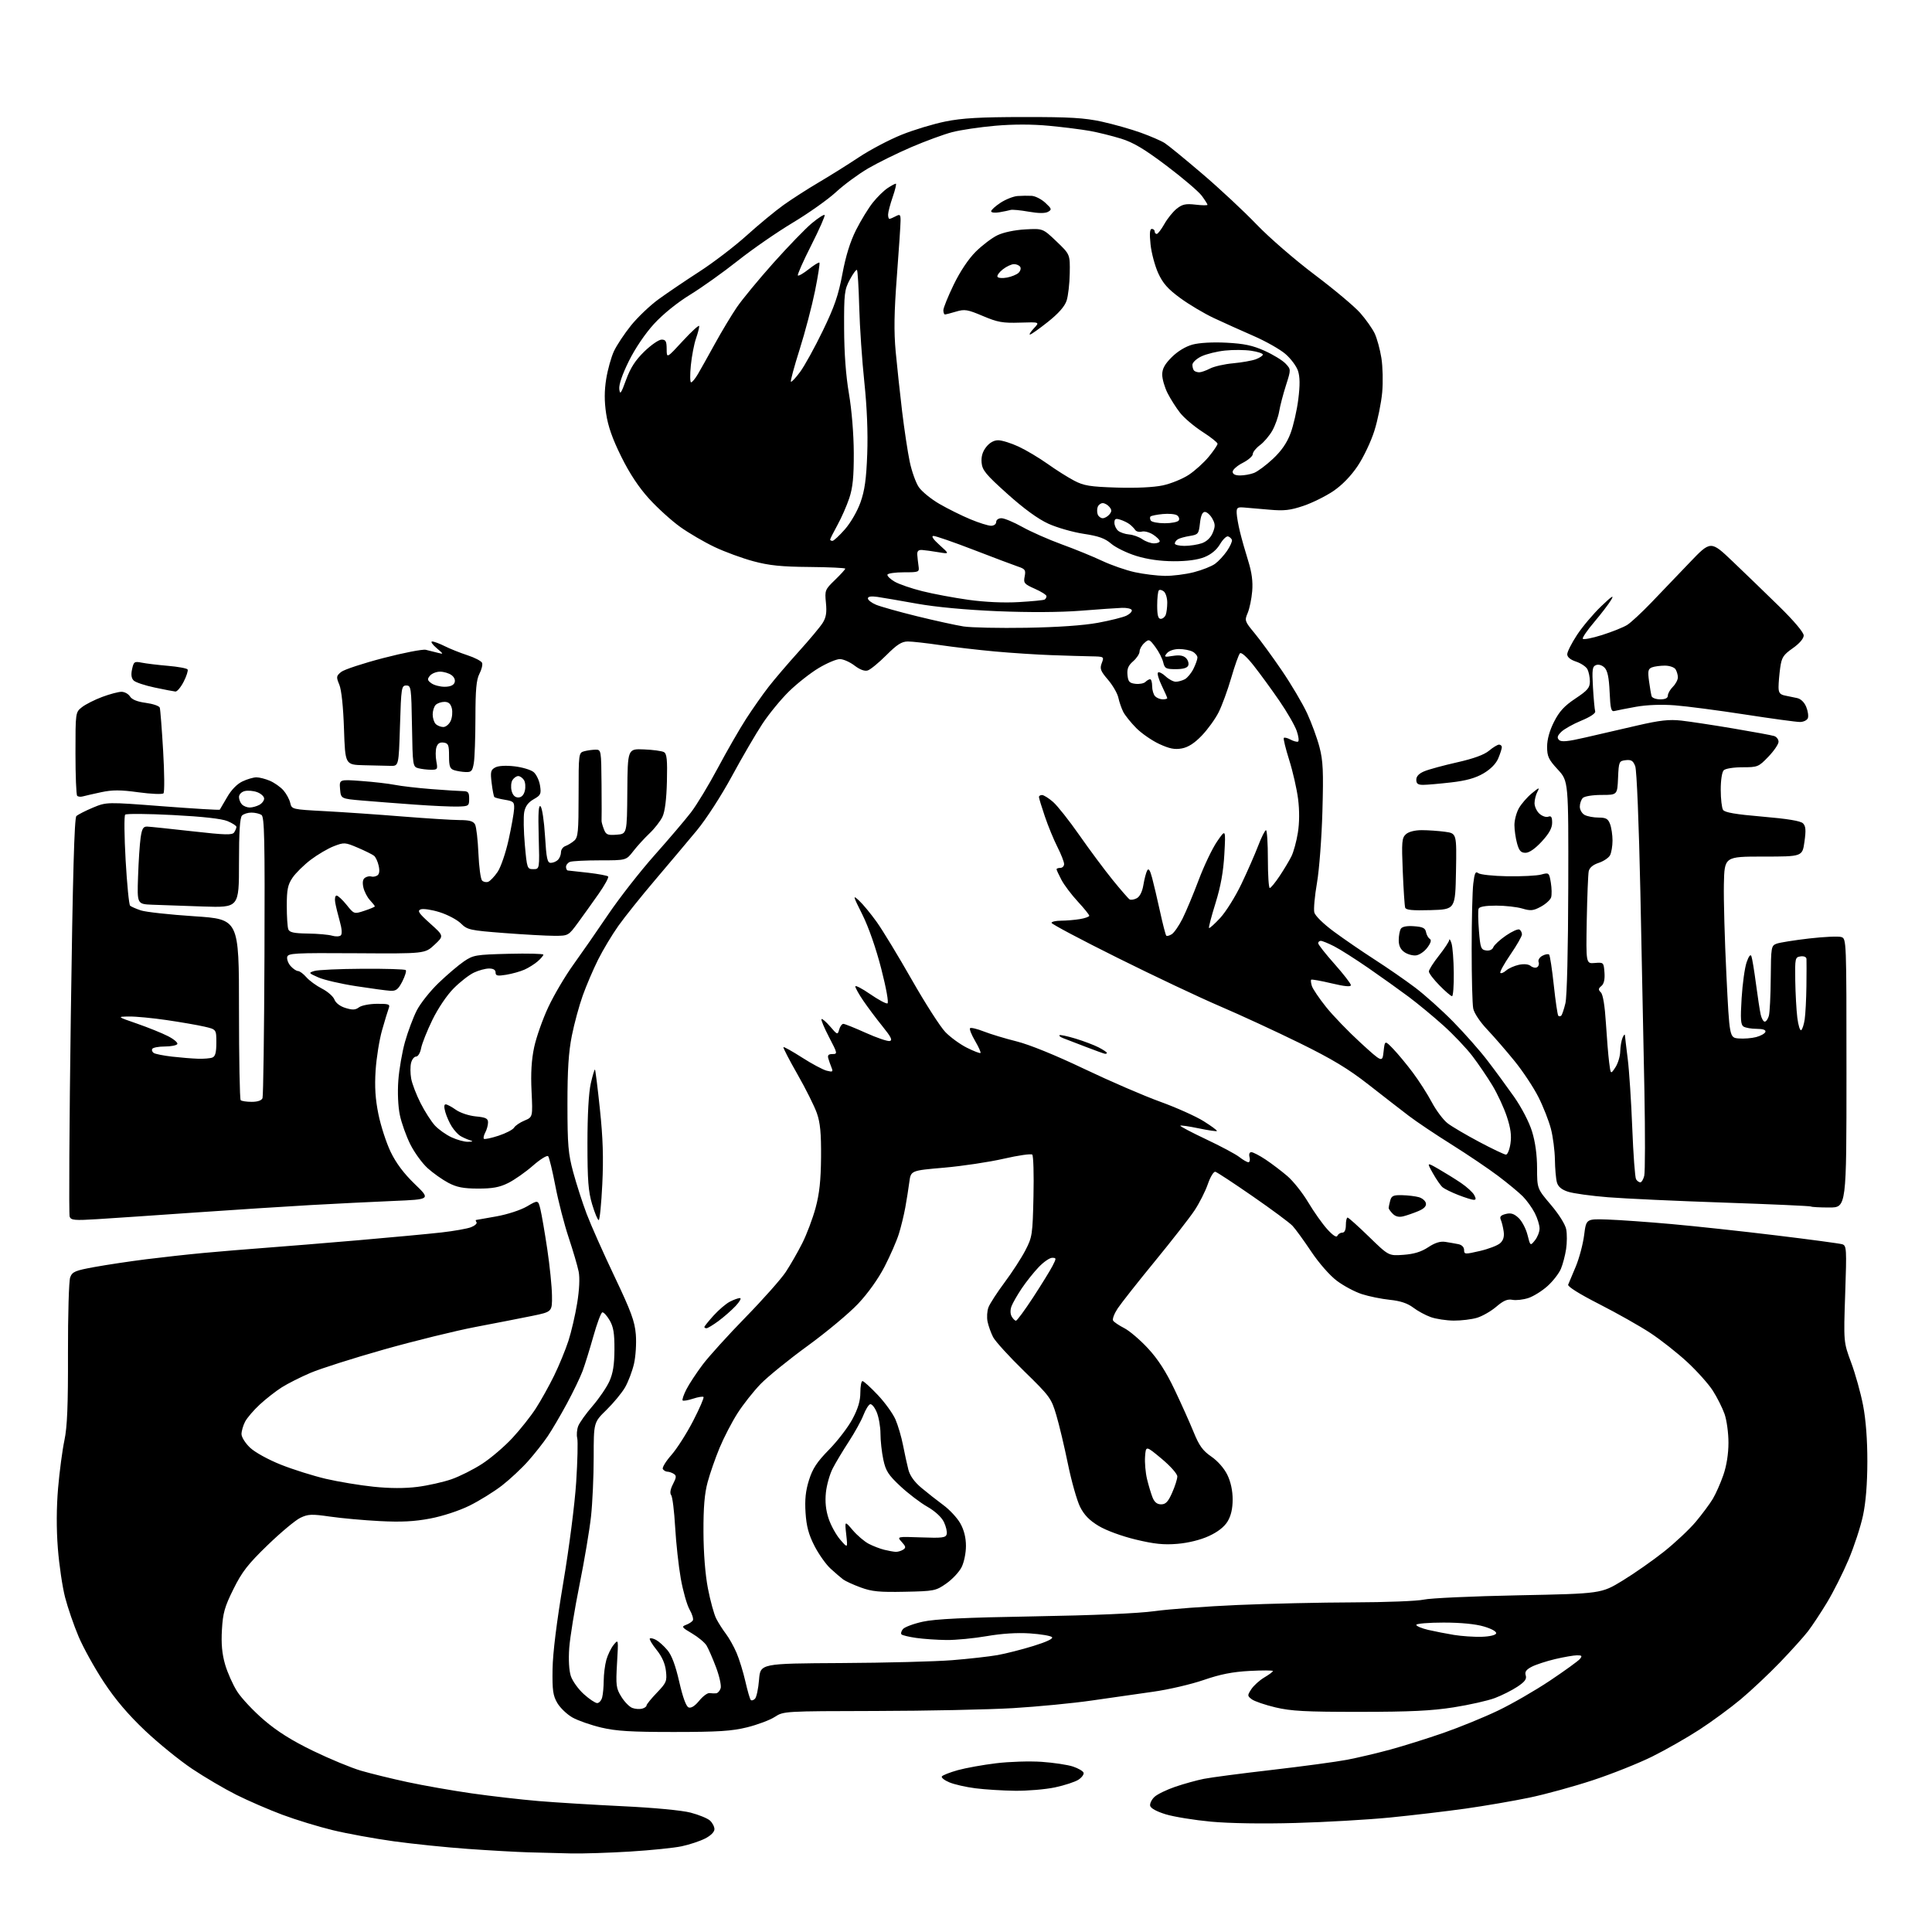 <?xml version="1.0" encoding="UTF-8" standalone="no"?>
<svg 
  version="1.1" 
  xmlns="http://www.w3.org/2000/svg" 
  xmlns:xlink="http://www.w3.org/1999/xlink" 
  xmlns:svg="http://www.w3.org/2000/svg"
  xmlns:rdf="http://www.w3.org/1999/02/22-rdf-syntax-ns#"
  xmlns:cc="http://creativecommons.org/ns#"
  xmlns:dc="http://purl.org/dc/elements/1.1/"
  viewBox="0 0 768 768"
  width="768"
  height="768"
>
<style>svg {background-color: white; }</style>"
<path stroke="none" fill="black" fill-rule="evenodd" d="M227.00,736.77C222.32,736.67 214.68,736.48 210.00,736.33C205.32,736.19 194.53,735.58 186.00,734.97C177.47,734.37 164.20,733.00 156.50,731.94C148.80,730.87 137.88,728.88 132.24,727.51C126.60,726.15 117.60,723.39 112.24,721.39C106.88,719.39 98.65,715.82 93.95,713.47C89.25,711.11 81.33,706.46 76.36,703.13C71.38,699.80 62.95,692.95 57.61,687.90C50.95,681.59 45.83,675.57 41.28,668.66C37.63,663.14 33.12,654.99 31.24,650.56C29.36,646.13 26.95,639.12 25.88,635.00C24.81,630.88 23.51,622.10 23.00,615.50C22.39,607.69 22.43,599.32 23.09,591.53C23.66,584.94 24.79,576.39 25.61,572.53C26.73,567.23 27.08,558.70 27.02,537.87C26.99,522.62 27.38,509.12 27.91,507.74C28.75,505.52 29.89,505.05 37.68,503.64C42.53,502.76 51.67,501.39 58.00,500.59C64.33,499.79 74.67,498.65 81.00,498.06C87.33,497.47 98.35,496.56 105.50,496.03C112.65,495.50 129.30,494.14 142.50,493.01C155.70,491.87 170.55,490.48 175.50,489.92C180.45,489.36 185.73,488.42 187.24,487.84C188.74,487.25 189.73,486.37 189.43,485.88C189.13,485.40 189.02,484.98 189.19,484.97C189.36,484.95 193.00,484.31 197.28,483.54C201.67,482.76 206.98,481.03 209.49,479.56C213.91,476.97 213.91,476.97 214.83,480.73C215.33,482.80 216.55,489.90 217.54,496.50C218.53,503.10 219.38,511.42 219.42,514.98C219.50,521.46 219.50,521.46 211.50,523.10C207.10,524.00 197.01,525.97 189.07,527.48C181.14,528.99 164.71,533.03 152.57,536.46C140.43,539.90 127.31,544.07 123.41,545.74C119.50,547.41 114.39,549.99 112.04,551.47C109.69,552.96 105.76,556.02 103.31,558.28C100.85,560.55 98.21,563.63 97.42,565.15C96.64,566.66 96.00,568.88 96.00,570.08C96.00,571.28 97.54,573.72 99.43,575.50C101.37,577.33 106.69,580.26 111.68,582.24C116.53,584.17 124.59,586.70 129.58,587.87C134.58,589.03 143.09,590.44 148.50,591.00C154.96,591.67 160.94,591.69 165.92,591.06C170.09,590.53 176.18,589.16 179.46,588.03C182.73,586.89 188.25,584.12 191.71,581.86C195.17,579.61 200.56,575.00 203.68,571.63C206.81,568.26 211.00,562.97 213.00,559.87C215.00,556.78 218.26,550.93 220.25,546.87C222.23,542.82 224.80,536.58 225.96,533.00C227.12,529.42 228.68,522.67 229.44,518.00C230.30,512.72 230.52,507.98 230.03,505.50C229.59,503.30 227.81,497.23 226.07,492.00C224.32,486.77 221.94,477.55 220.78,471.50C219.62,465.45 218.33,460.10 217.90,459.62C217.48,459.13 214.74,460.83 211.82,463.39C208.89,465.95 204.47,469.05 202.00,470.27C198.54,471.99 195.77,472.49 190.00,472.48C184.16,472.46 181.55,471.95 178.20,470.18C175.84,468.93 172.15,466.32 169.99,464.37C167.84,462.43 164.74,458.16 163.10,454.89C161.47,451.62 159.59,446.37 158.94,443.22C158.23,439.82 157.99,434.25 158.34,429.50C158.66,425.10 159.86,418.20 160.99,414.16C162.13,410.13 164.22,404.53 165.64,401.72C167.07,398.91 170.99,393.96 174.37,390.72C177.74,387.48 182.27,383.63 184.42,382.17C188.13,379.65 189.13,379.48 202.17,379.15C209.78,378.96 216.00,379.12 216.00,379.49C216.00,379.87 214.99,381.06 213.75,382.14C212.51,383.22 210.15,384.71 208.50,385.44C206.85,386.18 203.59,387.09 201.25,387.48C197.74,388.05 197.00,387.90 197.00,386.59C197.00,385.54 196.11,385.00 194.40,385.00C192.97,385.00 190.26,385.73 188.38,386.63C186.49,387.52 182.88,390.33 180.35,392.88C177.67,395.56 174.13,400.82 171.88,405.42C169.76,409.77 167.75,414.84 167.40,416.67C167.06,418.52 166.17,420.00 165.41,420.00C164.65,420.00 163.76,421.13 163.41,422.51C163.06,423.89 163.08,426.70 163.45,428.76C163.82,430.82 165.50,435.20 167.18,438.50C168.85,441.80 171.41,445.79 172.86,447.38C174.31,448.96 177.30,451.09 179.50,452.10C181.70,453.12 184.62,453.92 186.00,453.88C188.18,453.81 188.25,453.72 186.50,453.15C185.40,452.79 183.78,452.05 182.91,451.50C182.03,450.95 180.55,449.32 179.62,447.87C178.69,446.43 177.53,443.84 177.04,442.12C176.45,440.07 176.49,439.00 177.17,439.00C177.73,439.00 179.56,439.97 181.22,441.16C182.93,442.37 186.39,443.52 189.13,443.79C193.12,444.17 194.00,444.60 194.00,446.19C194.00,447.26 193.51,449.04 192.92,450.15C192.32,451.26 192.07,452.40 192.35,452.69C192.64,452.97 195.26,452.42 198.19,451.46C201.11,450.50 203.88,449.06 204.35,448.26C204.82,447.46 206.69,446.19 208.50,445.44C211.79,444.06 211.79,444.06 211.30,433.78C210.95,426.63 211.27,421.30 212.34,416.27C213.19,412.30 215.72,405.12 217.97,400.32C220.22,395.52 224.67,387.98 227.86,383.55C231.05,379.12 237.32,370.10 241.78,363.50C246.25,356.90 254.54,346.30 260.20,339.94C265.87,333.57 272.38,325.92 274.67,322.94C276.97,319.95 281.78,311.99 285.37,305.25C288.96,298.52 294.01,289.74 296.59,285.75C299.17,281.76 303.20,276.02 305.55,273.00C307.90,269.98 313.29,263.68 317.52,259.00C321.75,254.32 326.03,249.21 327.02,247.63C328.39,245.46 328.71,243.49 328.32,239.63C327.83,234.67 327.95,234.37 331.91,230.55C334.16,228.37 336.00,226.35 336.00,226.05C336.00,225.75 329.59,225.45 321.75,225.38C310.61,225.29 305.75,224.79 299.50,223.11C295.10,221.93 288.16,219.39 284.09,217.46C280.01,215.53 273.87,211.94 270.43,209.49C267.00,207.04 261.42,201.99 258.04,198.27C253.91,193.73 250.26,188.21 246.95,181.50C243.46,174.46 241.69,169.41 240.95,164.43C240.21,159.44 240.22,155.38 240.98,150.61C241.58,146.89 242.97,141.92 244.07,139.57C245.17,137.23 248.21,132.65 250.82,129.40C253.43,126.16 258.34,121.47 261.73,119.00C265.12,116.53 272.43,111.58 277.97,108.00C283.52,104.42 291.98,97.96 296.78,93.63C301.58,89.30 308.20,83.83 311.50,81.47C314.80,79.12 321.10,75.07 325.50,72.48C329.90,69.89 337.10,65.38 341.50,62.46C345.90,59.54 353.48,55.55 358.34,53.59C363.19,51.63 371.07,49.25 375.84,48.29C382.52,46.94 389.64,46.54 407.00,46.52C425.31,46.50 431.08,46.85 438.00,48.36C442.68,49.39 449.64,51.36 453.49,52.75C457.33,54.13 461.60,55.98 462.99,56.87C464.37,57.75 471.12,63.27 478.00,69.15C484.88,75.02 494.55,84.05 499.50,89.21C504.49,94.42 514.77,103.32 522.57,109.19C530.30,115.01 538.47,121.86 540.71,124.41C542.96,126.96 545.54,130.63 546.46,132.55C547.37,134.48 548.57,138.85 549.12,142.28C549.67,145.70 549.82,151.87 549.44,156.00C549.07,160.12 547.68,166.97 546.35,171.20C545.03,175.44 542.04,181.74 539.72,185.20C537.03,189.22 533.51,192.84 530.00,195.22C526.98,197.26 521.63,199.91 518.12,201.09C512.91,202.85 510.45,203.13 504.62,202.61C500.71,202.26 496.15,201.87 494.50,201.74C491.88,201.53 491.51,201.82 491.60,204.00C491.66,205.38 492.25,208.75 492.93,211.50C493.60,214.25 495.07,219.43 496.19,223.00C497.61,227.52 498.09,231.17 497.77,235.00C497.52,238.03 496.71,241.92 495.98,243.65C494.69,246.67 494.80,246.98 498.67,251.65C500.89,254.32 505.77,261.00 509.52,266.50C513.27,272.00 517.79,279.65 519.58,283.50C521.36,287.35 523.59,293.43 524.52,297.00C525.94,302.43 526.13,306.63 525.68,322.50C525.39,332.95 524.42,345.75 523.52,350.95C522.62,356.14 522.14,361.43 522.46,362.71C522.80,364.04 526.10,367.28 530.27,370.35C534.25,373.29 541.55,378.29 546.50,381.48C551.45,384.66 558.65,389.65 562.50,392.55C566.35,395.45 573.18,401.58 577.68,406.16C582.18,410.75 588.30,417.67 591.26,421.55C594.23,425.42 598.99,431.91 601.85,435.97C604.87,440.29 607.86,446.03 609.01,449.78C610.30,453.94 611.00,459.09 611.01,464.36C611.03,472.50 611.03,472.50 616.50,478.94C619.71,482.72 622.24,486.76 622.60,488.70C622.95,490.52 622.92,494.05 622.55,496.54C622.17,499.04 621.25,502.56 620.49,504.37C619.73,506.18 617.35,509.26 615.19,511.21C613.03,513.16 609.59,515.31 607.56,515.98C605.52,516.65 602.67,516.98 601.22,516.70C599.25,516.32 597.63,517.01 594.80,519.44C592.72,521.22 589.27,523.20 587.14,523.84C585.01,524.48 580.85,524.98 577.88,524.96C574.92,524.93 570.81,524.31 568.75,523.57C566.68,522.84 563.53,521.13 561.75,519.77C559.51,518.08 556.64,517.12 552.49,516.70C549.18,516.36 544.17,515.34 541.36,514.43C538.54,513.52 534.05,511.12 531.38,509.10C528.59,507.00 524.25,502.04 521.20,497.47C518.27,493.08 514.94,488.50 513.79,487.28C512.64,486.05 505.54,480.79 498.01,475.58C490.49,470.37 483.79,465.97 483.13,465.80C482.46,465.63 481.13,467.80 480.13,470.71C479.14,473.58 476.75,478.30 474.81,481.21C472.87,484.12 465.77,493.22 459.03,501.44C452.29,509.66 445.66,518.07 444.29,520.13C442.93,522.20 442.11,524.37 442.47,524.96C442.84,525.55 444.83,526.89 446.90,527.95C448.97,529.00 453.22,532.63 456.35,536.01C460.32,540.30 463.51,545.25 466.88,552.33C469.55,557.92 472.97,565.56 474.49,569.29C476.70,574.71 478.12,576.68 481.53,579.02C484.08,580.78 486.65,583.71 487.90,586.30C489.25,589.07 490.00,592.58 490.00,596.07C489.99,599.75 489.34,602.57 487.97,604.82C486.65,606.98 484.06,609.00 480.51,610.62C477.21,612.14 472.33,613.34 468.04,613.70C462.59,614.16 458.85,613.77 451.44,611.99C445.92,610.66 439.71,608.38 436.74,606.59C433.06,604.38 430.96,602.22 429.35,599.00C428.11,596.52 425.94,588.88 424.53,582.00C423.12,575.12 421.04,566.35 419.89,562.50C417.91,555.81 417.34,555.03 407.05,545.00C401.12,539.23 395.60,533.15 394.76,531.50C393.92,529.85 392.94,527.12 392.58,525.42C392.22,523.73 392.37,521.15 392.93,519.68C393.49,518.21 396.39,513.74 399.36,509.75C402.34,505.76 406.06,500.02 407.62,497.00C410.34,491.75 410.48,490.77 410.82,475.64C411.02,466.92 410.80,459.42 410.34,458.98C409.88,458.55 404.77,459.28 399.00,460.61C393.23,461.93 382.55,463.54 375.29,464.17C362.08,465.31 362.08,465.31 361.47,469.90C361.14,472.43 360.42,476.98 359.87,480.00C359.32,483.02 358.17,487.75 357.31,490.50C356.45,493.25 353.91,499.09 351.65,503.47C349.15,508.33 345.03,514.11 341.11,518.26C337.58,522.01 328.56,529.53 321.09,534.97C313.62,540.40 305.18,547.25 302.34,550.17C299.51,553.10 295.38,558.33 293.18,561.78C290.97,565.23 287.77,571.40 286.07,575.48C284.37,579.56 282.22,585.73 281.29,589.20C280.06,593.73 279.60,599.29 279.64,609.00C279.67,617.41 280.34,625.86 281.41,631.43C282.36,636.33 283.84,641.73 284.71,643.43C285.58,645.12 287.32,647.85 288.58,649.50C289.83,651.15 291.73,654.54 292.79,657.02C293.86,659.51 295.43,664.61 296.29,668.36C297.14,672.11 298.11,675.44 298.44,675.77C298.77,676.10 299.52,675.88 300.12,675.28C300.72,674.68 301.45,671.28 301.73,667.73C302.25,661.27 302.25,661.27 334.38,661.09C352.04,661.00 371.90,660.48 378.50,659.95C385.10,659.42 393.20,658.51 396.50,657.93C399.80,657.34 406.24,655.71 410.81,654.29C416.06,652.67 418.78,651.38 418.18,650.78C417.65,650.25 413.69,649.59 409.36,649.30C404.32,648.97 398.18,649.36 392.25,650.39C387.16,651.27 379.96,651.97 376.25,651.93C372.54,651.89 367.14,651.52 364.26,651.11C361.38,650.70 358.73,650.07 358.37,649.71C358.01,649.34 358.26,648.39 358.93,647.59C359.59,646.79 363.14,645.46 366.82,644.65C371.70,643.57 383.61,643.00 411.00,642.53C434.74,642.13 452.35,641.36 459.00,640.45C464.77,639.65 479.62,638.55 492.00,638.01C504.38,637.47 525.08,637.00 538.00,636.97C550.92,636.94 563.52,636.44 566.00,635.87C568.48,635.29 585.35,634.52 603.50,634.16C636.50,633.50 636.50,633.50 645.00,628.32C649.67,625.47 657.11,620.26 661.52,616.75C665.93,613.24 671.59,607.92 674.10,604.93C676.60,601.94 679.64,597.86 680.85,595.85C682.05,593.84 683.95,589.57 685.06,586.35C686.34,582.65 687.09,577.92 687.09,573.50C687.10,569.65 686.39,564.49 685.52,562.04C684.65,559.59 682.56,555.43 680.86,552.79C679.17,550.15 674.59,545.03 670.69,541.42C666.78,537.80 660.19,532.61 656.04,529.88C651.90,527.15 642.73,521.98 635.67,518.38C627.84,514.39 623.05,511.39 623.37,510.67C623.65,510.03 625.02,506.78 626.40,503.46C627.78,500.14 629.27,494.52 629.72,490.96C630.54,484.50 630.54,484.50 639.02,484.78C643.68,484.94 655.15,485.75 664.50,486.59C673.85,487.42 692.52,489.44 706.00,491.08C719.48,492.71 731.32,494.30 732.32,494.61C734.04,495.15 734.11,496.35 733.49,514.34C732.84,533.50 732.84,533.50 735.86,541.63C737.53,546.10 739.66,553.75 740.60,558.63C741.71,564.36 742.31,572.28 742.30,581.00C742.28,589.87 741.69,597.24 740.56,602.50C739.62,606.90 737.04,614.77 734.83,620.00C732.62,625.23 728.77,632.88 726.28,637.00C723.79,641.12 720.36,646.30 718.67,648.50C716.97,650.70 711.96,656.26 707.54,660.85C703.12,665.44 696.12,672.02 692.00,675.47C687.88,678.92 680.48,684.35 675.56,687.55C670.64,690.75 662.20,695.57 656.79,698.25C651.38,700.93 640.78,705.16 633.23,707.65C625.68,710.14 614.33,713.26 608.00,714.58C601.67,715.90 590.20,717.87 582.50,718.96C574.80,720.04 561.30,721.63 552.50,722.50C543.70,723.36 526.83,724.34 515.00,724.66C501.94,725.03 488.75,724.82 481.41,724.14C474.76,723.52 466.66,722.21 463.41,721.22C459.75,720.10 457.39,718.81 457.20,717.80C457.03,716.91 457.81,715.33 458.93,714.28C460.05,713.24 463.79,711.42 467.23,710.25C470.68,709.08 475.77,707.67 478.54,707.12C481.31,706.56 493.53,704.96 505.69,703.56C517.85,702.15 531.27,700.34 535.51,699.53C539.74,698.72 547.49,696.89 552.71,695.47C557.94,694.04 567.45,691.06 573.86,688.83C580.26,686.60 590.00,682.62 595.50,679.98C601.00,677.35 610.29,671.99 616.15,668.07C622.00,664.16 627.34,660.29 628.02,659.48C629.04,658.24 628.85,658.00 626.87,658.01C625.57,658.02 621.67,658.70 618.20,659.51C614.74,660.33 610.55,661.70 608.90,662.55C606.66,663.71 606.05,664.59 606.50,666.00C606.96,667.44 606.14,668.54 603.18,670.50C601.03,671.93 597.01,673.95 594.26,674.99C591.51,676.04 584.14,677.70 577.88,678.69C569.09,680.07 560.58,680.48 540.50,680.49C518.95,680.50 513.22,680.19 507.00,678.71C502.88,677.73 498.65,676.28 497.61,675.50C495.81,674.14 495.80,673.95 497.43,671.46C498.38,670.02 500.69,667.94 502.57,666.82C504.46,665.71 506.00,664.56 506.00,664.26C506.00,663.97 501.84,663.95 496.75,664.22C489.96,664.58 485.09,665.54 478.46,667.83C473.49,669.54 464.49,671.64 458.46,672.48C452.43,673.32 441.43,674.90 434.00,675.98C426.57,677.06 412.49,678.42 402.70,679.01C392.91,679.59 368.39,680.10 348.20,680.14C311.74,680.21 311.48,680.23 308.00,682.49C306.07,683.75 301.12,685.61 297.00,686.63C290.88,688.14 285.56,688.48 268.00,688.49C250.88,688.50 244.97,688.14 239.00,686.73C234.88,685.75 229.73,683.95 227.56,682.73C225.39,681.50 222.69,678.92 221.56,677.00C219.82,674.04 219.52,671.96 219.65,663.50C219.75,657.05 221.27,644.81 223.93,629.00C226.27,615.13 228.48,597.87 229.04,589.22C229.58,580.81 229.77,572.92 229.46,571.68C229.14,570.44 229.32,568.29 229.84,566.91C230.37,565.53 232.92,561.95 235.52,558.95C238.11,555.95 241.13,551.53 242.23,549.12C243.68,545.91 244.22,542.51 244.25,536.46C244.28,530.01 243.86,527.44 242.34,524.84C241.27,523.00 239.96,521.58 239.44,521.68C238.92,521.77 237.32,526.05 235.88,531.18C234.44,536.30 232.51,542.52 231.59,545.00C230.67,547.47 227.85,553.32 225.32,558.00C222.80,562.67 219.36,568.52 217.68,571.00C216.00,573.48 212.55,577.86 210.00,580.74C207.45,583.63 202.75,588.02 199.55,590.51C196.35,592.99 190.52,596.60 186.61,598.53C182.49,600.56 175.93,602.71 171.00,603.64C164.73,604.83 159.48,605.10 151.00,604.66C144.68,604.34 135.77,603.53 131.20,602.87C123.89,601.82 122.49,601.87 119.40,603.35C117.47,604.27 111.62,609.15 106.40,614.20C98.53,621.81 96.20,624.81 92.79,631.70C89.29,638.75 88.60,641.19 88.22,647.84C87.89,653.39 88.26,657.39 89.46,661.58C90.40,664.84 92.56,669.70 94.27,672.38C95.98,675.07 100.78,680.18 104.94,683.74C110.26,688.30 116.05,691.93 124.50,696.02C131.10,699.22 139.65,702.76 143.50,703.88C147.35,705.01 155.68,707.05 162.00,708.41C168.32,709.77 179.80,711.79 187.50,712.89C195.20,713.99 207.12,715.36 214.00,715.94C220.88,716.52 235.97,717.44 247.55,718.00C259.97,718.59 271.04,719.64 274.53,720.55C277.78,721.40 281.24,722.81 282.22,723.70C283.20,724.59 284.00,726.13 284.00,727.13C284.00,728.24 282.52,729.71 280.25,730.86C278.19,731.90 274.02,733.28 271.00,733.92C267.98,734.57 258.75,735.51 250.50,736.02C242.25,736.53 231.68,736.87 227.00,736.77zM403.50,711.86C398.55,711.80 391.45,711.35 387.72,710.87C383.99,710.40 379.35,709.34 377.40,708.52C375.45,707.71 374.10,706.65 374.40,706.16C374.70,705.68 377.55,704.56 380.72,703.67C383.90,702.79 390.77,701.55 396.00,700.92C401.23,700.28 409.37,700.03 414.11,700.36C418.84,700.69 424.43,701.53 426.53,702.23C428.63,702.93 430.52,704.03 430.74,704.69C430.95,705.34 430.03,706.59 428.70,707.46C427.37,708.33 423.18,709.70 419.39,710.51C415.60,711.31 408.45,711.92 403.50,711.86zM255.21,679.23C256.20,678.98 257.00,678.41 257.00,677.96C257.00,677.52 258.85,675.24 261.11,672.89C264.91,668.93 265.18,668.29 264.72,664.24C264.40,661.33 263.16,658.54 261.02,655.87C259.25,653.67 258.03,651.64 258.31,651.35C258.60,651.07 259.72,651.31 260.81,651.90C261.89,652.48 263.92,654.30 265.30,655.95C267.02,657.98 268.52,662.02 270.01,668.54C271.43,674.76 272.74,678.35 273.74,678.73C274.73,679.11 276.24,678.16 277.94,676.07C279.40,674.28 281.25,672.91 282.05,673.03C282.85,673.14 284.03,673.18 284.68,673.12C285.33,673.05 286.14,672.15 286.47,671.11C286.80,670.07 285.97,666.31 284.63,662.76C283.29,659.20 281.59,655.31 280.85,654.10C280.11,652.90 277.50,650.74 275.06,649.30C271.04,646.94 270.81,646.61 272.70,645.91C273.85,645.49 275.07,644.69 275.41,644.15C275.75,643.60 275.17,641.66 274.12,639.83C273.07,638.00 271.50,632.45 270.62,627.50C269.75,622.55 268.74,613.33 268.38,607.00C268.02,600.67 267.31,594.97 266.80,594.32C266.21,593.57 266.47,591.99 267.53,589.94C268.90,587.30 268.95,586.58 267.84,585.88C267.10,585.41 265.96,585.02 265.31,585.02C264.65,585.01 263.84,584.54 263.49,583.98C263.14,583.42 264.66,580.92 266.86,578.42C269.06,575.92 272.96,569.82 275.52,564.86C278.08,559.90 279.94,555.61 279.65,555.32C279.37,555.04 277.50,555.34 275.50,556.00C273.50,556.66 271.64,556.97 271.36,556.70C271.09,556.42 271.75,554.45 272.84,552.32C273.92,550.19 276.84,545.76 279.31,542.47C281.78,539.19 289.47,530.70 296.39,523.62C303.32,516.53 310.50,508.43 312.36,505.62C314.22,502.80 317.18,497.64 318.94,494.14C320.70,490.65 323.07,484.35 324.21,480.14C325.74,474.47 326.30,469.27 326.38,460.00C326.45,450.46 326.06,446.32 324.72,442.50C323.76,439.75 320.29,432.80 317.01,427.06C313.73,421.32 311.22,416.45 311.42,416.25C311.62,416.04 314.97,417.92 318.86,420.41C322.75,422.91 327.15,425.25 328.63,425.62C331.00,426.22 331.23,426.07 330.55,424.40C330.12,423.35 329.55,421.71 329.27,420.75C328.90,419.47 329.34,419.00 330.92,419.00C332.99,419.00 332.94,418.74 329.57,412.30C327.65,408.61 326.29,405.37 326.56,405.11C326.82,404.84 328.37,406.17 330.00,408.06C332.87,411.41 332.97,411.44 333.59,409.25C333.94,408.01 334.69,407.00 335.24,407.00C335.79,407.00 339.80,408.61 344.15,410.57C348.50,412.53 352.78,413.99 353.66,413.82C354.89,413.57 354.24,412.23 350.82,408.00C348.37,404.98 344.94,400.39 343.19,397.82C341.43,395.25 340.00,392.68 340.00,392.12C340.00,391.56 342.65,392.93 345.89,395.17C349.14,397.41 352.23,399.07 352.77,398.87C353.35,398.65 352.32,392.93 350.32,385.12C348.25,377.04 345.28,368.52 342.83,363.62C338.99,355.94 338.92,355.64 341.49,358.00C342.99,359.38 346.15,363.20 348.51,366.50C350.87,369.80 357.15,380.15 362.47,389.50C367.80,398.85 373.79,408.20 375.80,410.27C377.81,412.35 381.68,415.16 384.40,416.51C387.12,417.87 389.54,418.80 389.76,418.57C389.99,418.34 389.01,416.17 387.59,413.74C386.17,411.32 385.28,409.06 385.61,408.72C385.94,408.39 388.39,408.97 391.04,410.01C393.69,411.06 399.58,412.84 404.12,413.97C409.21,415.24 419.54,419.44 430.95,424.88C441.15,429.75 454.74,435.62 461.14,437.93C467.55,440.25 475.33,443.73 478.45,445.68C481.56,447.63 483.94,449.39 483.74,449.60C483.53,449.80 480.26,449.32 476.47,448.53C472.68,447.74 469.40,447.26 469.19,447.48C468.98,447.69 473.58,450.11 479.41,452.87C485.25,455.62 491.20,458.80 492.64,459.93C494.09,461.07 495.71,462.00 496.25,462.00C496.79,462.00 497.00,461.10 496.71,460.00C496.40,458.80 496.68,458.00 497.42,458.00C498.10,458.00 500.65,459.32 503.08,460.93C505.51,462.55 509.41,465.51 511.75,467.51C514.09,469.52 517.83,474.23 520.05,477.97C522.28,481.71 525.68,486.52 527.61,488.64C529.86,491.12 531.30,492.05 531.64,491.25C531.93,490.56 532.80,490.00 533.58,490.00C534.49,490.00 535.00,488.92 535.00,487.00C535.00,485.35 535.31,484.00 535.68,484.00C536.05,484.00 539.88,487.43 544.19,491.62C552.02,499.24 552.02,499.24 557.92,498.81C562.08,498.51 564.97,497.62 567.73,495.80C570.45,494.00 572.54,493.35 574.57,493.67C576.18,493.92 578.51,494.33 579.75,494.58C581.11,494.86 582.00,495.77 582.00,496.89C582.00,498.64 582.32,498.66 588.25,497.29C591.69,496.50 595.32,495.10 596.33,494.19C597.59,493.06 598.03,491.59 597.73,489.52C597.50,487.86 596.98,485.77 596.59,484.87C596.06,483.66 596.56,483.08 598.57,482.57C600.60,482.06 601.85,482.45 603.67,484.16C604.99,485.40 606.58,488.42 607.20,490.87C608.32,495.32 608.32,495.32 610.16,493.05C611.17,491.80 612.00,489.69 612.00,488.35C612.00,487.01 611.15,484.24 610.10,482.20C609.06,480.15 606.92,477.18 605.35,475.59C603.78,474.01 599.35,470.34 595.50,467.44C591.65,464.54 583.33,458.92 577.00,454.95C570.67,450.99 563.02,445.86 560.00,443.55C556.98,441.25 549.77,435.66 544.00,431.14C535.93,424.83 529.56,420.99 516.50,414.57C507.15,409.98 492.98,403.43 485.00,400.02C477.02,396.61 458.69,387.95 444.25,380.76C429.81,373.58 418.00,367.32 418.00,366.85C418.00,366.38 419.69,366.00 421.75,365.99C423.81,365.98 427.19,365.70 429.25,365.36C431.31,365.02 433.00,364.42 433.00,364.02C433.00,363.63 430.96,361.10 428.46,358.40C425.97,355.71 423.04,351.83 421.96,349.79C420.88,347.75 420.00,345.84 420.00,345.54C420.00,345.24 420.68,345.00 421.50,345.00C422.32,345.00 423.00,344.31 423.00,343.47C423.00,342.62 421.81,339.59 420.36,336.72C418.90,333.85 416.65,328.38 415.36,324.57C414.06,320.77 413.00,317.28 413.00,316.82C413.00,316.37 413.56,316.02 414.25,316.04C414.94,316.06 416.91,317.30 418.62,318.79C420.34,320.28 425.04,326.23 429.07,332.00C433.10,337.77 439.03,345.75 442.25,349.72C445.47,353.69 448.52,357.20 449.03,357.52C449.54,357.83 450.83,357.63 451.89,357.06C453.10,356.41 454.08,354.44 454.52,351.76C454.91,349.42 455.58,346.84 456.02,346.04C456.58,345.01 457.15,345.86 457.97,348.91C458.61,351.28 460.03,357.33 461.13,362.34C462.22,367.35 463.34,371.67 463.61,371.94C463.88,372.21 464.86,371.95 465.80,371.36C466.73,370.78 468.65,368.00 470.06,365.20C471.47,362.39 474.37,355.46 476.50,349.80C478.63,344.13 481.92,337.25 483.81,334.50C487.25,329.50 487.25,329.50 486.70,339.50C486.31,346.53 485.26,352.33 483.19,359.00C481.56,364.23 480.39,368.68 480.60,368.90C480.80,369.12 482.80,367.32 485.05,364.90C487.29,362.48 491.06,356.45 493.43,351.50C495.80,346.55 498.81,339.69 500.12,336.26C501.43,332.84 502.84,330.02 503.25,330.01C503.66,330.01 504.00,335.18 504.00,341.50C504.00,347.82 504.34,353.00 504.75,353.00C505.16,353.00 506.92,350.86 508.66,348.25C510.40,345.64 512.52,342.10 513.37,340.38C514.22,338.67 515.37,334.46 515.92,331.03C516.56,327.07 516.59,322.16 516.01,317.61C515.51,313.66 513.92,306.69 512.48,302.12C511.04,297.55 510.07,293.59 510.34,293.33C510.61,293.06 511.79,293.35 512.97,293.98C514.15,294.61 515.50,294.99 515.97,294.81C516.45,294.64 516.22,292.73 515.47,290.57C514.72,288.40 511.61,283.00 508.56,278.57C505.51,274.13 500.95,267.87 498.41,264.65C495.66,261.15 493.44,259.16 492.90,259.70C492.40,260.20 490.84,264.60 489.42,269.49C488.00,274.38 485.74,280.54 484.40,283.19C483.06,285.84 480.06,289.99 477.73,292.41C474.84,295.43 472.33,297.04 469.81,297.51C466.97,298.04 464.90,297.63 460.81,295.74C457.89,294.38 453.77,291.53 451.65,289.39C449.54,287.25 447.23,284.38 446.52,283.00C445.82,281.62 444.94,279.09 444.57,277.37C444.20,275.64 442.34,272.42 440.44,270.20C437.46,266.72 437.12,265.81 437.97,263.58C438.94,261.02 438.92,261.00 433.73,260.90C430.85,260.85 423.77,260.64 418.00,260.43C412.23,260.23 402.10,259.57 395.50,258.97C388.90,258.37 379.12,257.23 373.76,256.44C368.40,255.65 362.61,255.00 360.90,255.00C358.46,255.00 356.60,256.18 352.33,260.45C349.33,263.45 346.01,266.18 344.95,266.51C343.72,266.91 341.83,266.21 339.67,264.56C337.82,263.15 335.20,262.00 333.85,262.00C332.49,262.00 328.71,263.60 325.44,265.56C322.17,267.51 316.88,271.68 313.67,274.81C310.47,277.94 305.71,283.74 303.09,287.70C300.47,291.66 295.00,301.05 290.93,308.56C286.75,316.28 280.70,325.63 277.02,330.08C273.43,334.40 265.98,343.26 260.45,349.76C254.93,356.25 248.34,364.48 245.82,368.03C243.30,371.59 239.66,377.65 237.74,381.50C235.82,385.35 233.09,391.73 231.67,395.69C230.25,399.64 228.29,406.84 227.32,411.69C226.02,418.22 225.56,425.29 225.57,439.00C225.58,455.14 225.87,458.58 227.87,466.00C229.14,470.68 231.53,478.10 233.19,482.50C234.85,486.90 239.82,498.08 244.23,507.34C250.88,521.32 252.33,525.25 252.75,530.47C253.03,533.94 252.70,539.18 252.02,542.13C251.33,545.09 249.74,549.30 248.47,551.50C247.20,553.70 243.87,557.73 241.08,560.46C236.00,565.42 236.00,565.42 236.00,579.25C236.00,586.86 235.52,597.45 234.94,602.79C234.36,608.13 232.30,620.38 230.36,630.00C228.42,639.62 226.59,650.91 226.28,655.09C225.95,659.75 226.19,664.06 226.92,666.27C227.58,668.25 229.89,671.47 232.06,673.43C234.23,675.40 236.63,677.00 237.39,677.00C238.15,677.00 239.04,675.99 239.37,674.75C239.70,673.51 239.98,670.48 239.99,668.00C240.00,665.52 240.47,661.85 241.03,659.83C241.59,657.81 242.91,655.11 243.95,653.83C245.84,651.51 245.85,651.55 245.28,661.15C244.77,670.00 244.91,671.12 246.99,674.48C248.24,676.51 250.20,678.51 251.34,678.93C252.49,679.36 254.23,679.49 255.21,679.23zM588.92,650.65C592.11,650.56 594.50,650.01 594.74,649.31C594.97,648.60 593.00,647.48 589.88,646.56C586.55,645.57 580.70,645.00 573.82,645.00C567.87,645.00 563.00,645.41 563.00,645.90C563.00,646.40 565.14,647.30 567.75,647.91C570.36,648.51 574.98,649.42 578.00,649.91C581.02,650.40 585.94,650.74 588.92,650.65zM359.67,632.75C349.62,632.96 346.57,632.67 342.15,631.04C339.21,629.96 336.06,628.52 335.15,627.84C334.24,627.16 332.00,625.23 330.16,623.55C328.32,621.87 325.44,617.80 323.75,614.50C321.45,610.00 320.57,606.72 320.22,601.35C319.88,596.13 320.24,592.63 321.59,588.35C323.03,583.76 324.75,581.15 329.59,576.22C332.98,572.76 337.16,567.30 338.88,564.07C341.08,559.95 342.00,556.85 342.00,553.61C342.00,551.07 342.38,549.00 342.85,549.00C343.33,549.00 346.05,551.47 348.91,554.50C351.77,557.52 354.94,561.91 355.96,564.25C356.97,566.59 358.33,571.20 358.97,574.50C359.61,577.80 360.57,582.17 361.09,584.20C361.72,586.64 363.50,589.12 366.28,591.44C368.60,593.39 372.52,596.47 374.99,598.29C377.47,600.11 380.50,603.37 381.73,605.55C383.21,608.17 383.97,611.19 383.98,614.50C383.99,617.30 383.23,621.03 382.25,622.97C381.29,624.89 378.55,627.81 376.17,629.47C371.99,632.39 371.40,632.51 359.67,632.75zM356.00,616.88C356.82,616.93 358.16,616.55 358.96,616.05C360.20,615.26 360.13,614.80 358.46,612.96C356.50,610.79 356.50,610.79 366.20,611.14C374.55,611.45 375.96,611.27 376.33,609.86C376.56,608.95 376.06,606.77 375.21,605.02C374.27,603.07 371.69,600.70 368.58,598.92C365.79,597.33 360.97,593.65 357.88,590.76C353.10,586.29 352.09,584.70 351.13,580.20C350.51,577.29 350.00,572.66 350.00,569.92C350.00,567.18 349.33,563.34 348.51,561.38C347.70,559.42 346.51,558.00 345.89,558.20C345.26,558.41 344.06,560.37 343.22,562.54C342.38,564.72 339.78,569.42 337.45,573.00C335.11,576.58 332.23,581.38 331.04,583.68C329.85,585.98 328.62,590.31 328.31,593.29C327.93,596.99 328.27,600.31 329.39,603.67C330.29,606.39 332.38,610.16 334.02,612.06C337.00,615.50 337.00,615.50 336.39,610.00C335.78,604.50 335.78,604.50 338.98,608.27C340.74,610.34 343.60,612.78 345.34,613.69C347.08,614.59 349.85,615.66 351.50,616.06C353.15,616.47 355.18,616.83 356.00,616.88zM461.57,598.00C463.39,598.00 464.36,596.97 465.95,593.37C467.08,590.83 468.00,587.92 468.00,586.91C468.00,585.88 465.26,582.79 461.75,579.86C455.50,574.65 455.50,574.65 455.18,579.03C455.01,581.44 455.36,585.45 455.96,587.95C456.57,590.45 457.55,593.74 458.15,595.25C458.91,597.15 459.96,598.00 461.57,598.00zM280.85,528.00C280.38,528.00 280.00,527.78 280.00,527.50C280.00,527.23 281.65,525.18 283.67,522.94C285.70,520.70 288.60,518.22 290.13,517.44C291.65,516.65 293.46,516.00 294.14,516.00C294.82,516.00 294.05,517.41 292.44,519.13C290.82,520.85 287.74,523.55 285.60,525.13C283.45,526.71 281.32,528.00 280.85,528.00zM403.86,525.00C404.28,525.00 407.34,520.84 410.67,515.75C413.99,510.66 417.46,505.04 418.38,503.25C419.97,500.16 419.96,500.00 418.23,500.00C417.23,500.00 414.80,501.69 412.85,503.75C410.89,505.81 407.87,509.60 406.15,512.17C404.42,514.75 402.60,517.92 402.10,519.23C401.55,520.68 401.57,522.27 402.15,523.30C402.67,524.24 403.44,525.00 403.86,525.00zM38.91,484.62C29.65,485.20 28.24,485.08 27.69,483.65C27.35,482.75 27.55,446.80 28.15,403.76C28.92,347.96 29.56,325.19 30.36,324.41C30.99,323.81 33.95,322.30 36.93,321.05C42.37,318.79 42.37,318.79 64.74,320.51C77.04,321.45 87.23,322.06 87.37,321.86C87.52,321.66 88.83,319.42 90.29,316.88C91.93,314.00 94.23,311.64 96.37,310.63C98.26,309.73 100.76,309.00 101.93,309.00C103.11,309.00 105.51,309.62 107.28,310.37C109.05,311.13 111.45,312.81 112.62,314.12C113.78,315.43 115.02,317.68 115.36,319.12C115.97,321.74 115.99,321.74 129.24,322.45C136.53,322.84 150.38,323.79 160.00,324.57C169.62,325.34 179.85,325.98 182.71,325.99C186.66,326.00 188.15,326.43 188.85,327.75C189.35,328.71 189.95,333.89 190.18,339.25C190.41,344.61 191.06,349.46 191.63,350.03C192.20,350.60 193.30,350.82 194.08,350.52C194.86,350.22 196.54,348.45 197.81,346.59C199.08,344.72 201.03,339.03 202.17,333.86C203.31,328.71 204.29,323.16 204.37,321.53C204.49,318.84 204.15,318.50 200.74,317.93C198.67,317.59 196.77,317.10 196.52,316.85C196.27,316.60 195.78,314.09 195.44,311.28C194.89,306.80 195.07,306.04 196.87,305.07C198.13,304.40 201.08,304.23 204.53,304.63C207.61,304.99 211.02,306.01 212.10,306.90C213.18,307.78 214.33,310.18 214.66,312.22C215.20,315.62 214.98,316.10 212.13,317.72C209.97,318.95 208.82,320.51 208.39,322.79C208.04,324.60 208.15,330.45 208.63,335.79C209.48,345.25 209.56,345.50 212.00,345.50C214.50,345.50 214.50,345.50 214.14,332.50C213.88,323.04 214.09,319.78 214.89,320.55C215.50,321.12 216.29,326.41 216.65,332.30C217.20,341.31 217.56,343.00 218.95,343.00C219.86,343.00 221.14,342.46 221.80,341.80C222.46,341.14 223.00,339.78 223.00,338.77C223.00,337.76 223.79,336.66 224.75,336.32C225.71,335.98 227.29,335.02 228.25,334.19C229.79,332.87 230.00,330.65 230.00,315.96C230.00,299.46 230.03,299.23 232.25,298.63C233.49,298.30 235.51,298.02 236.75,298.01C238.97,298.00 239.00,298.19 239.12,311.75C239.18,319.31 239.19,325.82 239.13,326.22C239.07,326.61 239.47,328.10 240.01,329.52C240.88,331.82 241.47,332.08 245.12,331.81C249.24,331.50 249.24,331.50 249.37,314.57C249.50,297.63 249.50,297.63 255.98,297.90C259.55,298.04 263.12,298.53 263.92,298.97C265.08,299.62 265.32,301.99 265.11,310.64C264.94,317.68 264.32,322.61 263.35,324.65C262.54,326.38 260.21,329.37 258.18,331.29C256.16,333.21 253.24,336.40 251.71,338.39C248.91,342.00 248.91,342.00 238.54,342.00C232.83,342.00 227.45,342.27 226.58,342.61C225.71,342.94 225.00,343.84 225.00,344.61C225.00,345.37 225.34,346.02 225.75,346.04C226.16,346.07 229.79,346.47 233.81,346.93C237.83,347.40 241.40,348.06 241.74,348.41C242.09,348.75 240.40,351.84 238.00,355.27C235.60,358.70 231.90,363.86 229.79,366.75C225.94,371.99 225.93,372.00 220.36,372.00C217.30,372.00 208.30,371.50 200.36,370.89C186.75,369.84 185.78,369.62 183.22,367.09C181.72,365.61 177.90,363.59 174.73,362.60C171.56,361.61 168.18,361.11 167.23,361.49C165.80,362.05 166.46,363.04 171.00,367.11C176.50,372.04 176.50,372.04 172.70,375.58C168.91,379.11 168.91,379.11 141.70,378.93C116.83,378.77 114.47,378.90 114.16,380.45C113.98,381.38 114.61,383.02 115.57,384.07C116.53,385.13 117.83,386.00 118.47,386.00C119.12,386.00 120.60,387.11 121.78,388.46C122.95,389.81 125.75,391.85 128.00,393.00C130.24,394.14 132.47,396.10 132.94,397.34C133.46,398.71 135.21,400.04 137.36,400.69C140.14,401.55 141.30,401.49 142.71,400.42C143.69,399.68 146.91,399.05 149.86,399.03C154.55,399.00 155.13,399.22 154.54,400.75C154.17,401.71 152.98,405.65 151.88,409.50C150.79,413.35 149.63,420.57 149.31,425.54C148.89,432.06 149.20,436.90 150.43,442.93C151.36,447.52 153.55,454.26 155.29,457.89C157.44,462.36 160.54,466.49 164.84,470.64C171.21,476.78 171.21,476.78 156.36,477.40C148.19,477.74 133.40,478.48 123.50,479.03C113.60,479.59 92.90,480.93 77.50,482.00C62.10,483.08 44.73,484.26 38.91,484.62zM238.00,485.00C237.59,485.00 236.42,482.19 235.39,478.75C233.86,473.65 233.52,469.20 233.52,454.50C233.52,443.15 234.01,434.35 234.85,430.67C235.58,427.46 236.33,424.99 236.51,425.18C236.70,425.37 237.59,432.49 238.48,441.01C239.68,452.33 239.93,460.33 239.42,470.75C239.04,478.59 238.40,485.00 238.00,485.00zM557.84,483.50C556.12,483.94 554.75,483.61 553.64,482.50C552.74,481.60 552.01,480.55 552.01,480.18C552.02,479.81 552.30,478.49 552.63,477.25C553.14,475.35 553.88,475.02 557.37,475.10C559.64,475.15 562.62,475.51 563.99,475.89C565.37,476.28 566.64,477.36 566.82,478.31C567.05,479.48 566.07,480.49 563.77,481.45C561.91,482.23 559.24,483.15 557.84,483.50zM727.17,480.00C723.41,480.00 720.15,479.82 719.92,479.61C719.69,479.39 704.20,478.70 685.50,478.06C666.80,477.43 645.99,476.47 639.25,475.93C632.51,475.39 625.33,474.40 623.29,473.72C620.73,472.88 619.37,471.72 618.89,470.00C618.51,468.62 618.15,464.56 618.10,460.96C618.04,457.36 617.33,451.85 616.51,448.71C615.69,445.57 613.47,439.90 611.56,436.12C609.65,432.33 605.41,425.92 602.13,421.87C598.85,417.82 593.93,412.15 591.21,409.27C588.35,406.26 585.99,402.72 585.63,400.90C585.28,399.17 585.00,388.47 585.01,377.13C585.01,365.78 585.30,354.13 585.65,351.24C586.15,347.07 586.55,346.21 587.59,347.07C588.31,347.67 593.53,348.23 599.20,348.33C604.86,348.42 610.92,348.12 612.64,347.65C615.73,346.81 615.80,346.87 616.48,350.85C616.85,353.09 616.90,355.73 616.59,356.73C616.27,357.72 614.43,359.39 612.50,360.43C609.50,362.05 608.45,362.15 605.13,361.16C603.01,360.52 598.33,360.00 594.74,360.00C590.43,360.00 588.06,360.42 587.76,361.25C587.50,361.94 587.57,365.88 587.90,370.00C588.44,376.81 588.71,377.53 590.75,377.82C592.12,378.01 593.25,377.51 593.62,376.54C593.96,375.65 596.22,373.57 598.63,371.91C601.04,370.25 603.46,369.17 604.01,369.51C604.55,369.84 605.00,370.71 605.00,371.44C605.00,372.17 602.94,375.78 600.41,379.46C597.89,383.15 596.09,386.42 596.41,386.74C596.73,387.06 597.78,386.62 598.74,385.77C599.71,384.92 601.98,383.91 603.79,383.52C605.84,383.09 607.62,383.27 608.50,384.00C609.28,384.64 610.41,384.86 611.02,384.48C611.64,384.11 611.90,383.18 611.61,382.41C611.31,381.65 611.99,380.54 613.12,379.93C614.25,379.33 615.45,379.12 615.80,379.46C616.14,379.81 616.98,385.30 617.66,391.66C618.34,398.03 619.15,403.48 619.45,403.78C619.75,404.09 620.28,404.05 620.63,403.71C620.97,403.36 621.72,401.15 622.28,398.79C622.90,396.23 623.35,377.52 623.41,352.50C623.50,310.50 623.50,310.50 619.25,305.90C615.57,301.91 615.00,300.69 615.00,296.83C615.00,293.94 615.97,290.44 617.75,286.93C619.84,282.79 621.87,280.59 626.25,277.68C631.12,274.44 632.00,273.39 632.00,270.86C632.00,269.21 631.55,267.03 631.01,266.01C630.46,264.99 628.44,263.64 626.51,263.00C624.26,262.26 623.00,261.21 623.00,260.08C623.00,259.11 624.75,255.65 626.88,252.41C629.01,249.16 633.34,244.03 636.50,241.00C640.78,236.90 641.79,236.27 640.44,238.50C639.45,240.15 636.43,244.09 633.74,247.26C631.04,250.43 628.99,253.42 629.17,253.89C629.35,254.37 632.81,253.71 636.85,252.43C640.90,251.14 645.40,249.34 646.85,248.41C648.31,247.49 652.58,243.53 656.34,239.62C660.10,235.70 666.97,228.53 671.61,223.68C680.03,214.86 680.03,214.86 688.76,223.18C693.57,227.76 701.89,235.80 707.25,241.05C713.16,246.84 717.00,251.40 717.00,252.61C717.00,253.84 715.32,255.80 712.65,257.68C708.84,260.36 708.23,261.33 707.65,265.51C707.29,268.13 707.00,271.56 707.00,273.12C707.00,275.35 707.54,276.07 709.50,276.48C710.88,276.77 713.07,277.22 714.37,277.49C715.81,277.78 717.24,279.15 717.99,280.97C718.67,282.62 718.97,284.65 718.65,285.48C718.32,286.32 716.90,287.00 715.49,287.00C714.07,287.00 704.23,285.66 693.62,284.02C683.01,282.38 670.49,280.74 665.80,280.38C660.49,279.97 654.66,280.19 650.38,280.95C646.60,281.63 642.76,282.38 641.86,282.62C640.45,283.00 640.16,281.90 639.85,275.06C639.59,269.29 639.02,266.59 637.82,265.39C636.84,264.41 635.46,263.99 634.45,264.38C632.98,264.94 632.82,266.16 633.23,273.27C633.50,277.79 633.89,282.07 634.11,282.77C634.35,283.54 632.16,285.00 628.56,286.48C625.30,287.83 621.72,289.84 620.60,290.95C619.06,292.50 618.86,293.26 619.74,294.14C620.63,295.03 623.13,294.80 630.21,293.16C635.32,291.98 644.62,289.84 650.87,288.39C659.85,286.32 663.53,285.91 668.37,286.45C671.74,286.83 681.02,288.23 689.00,289.58C696.98,290.92 704.29,292.27 705.25,292.58C706.21,292.88 707.00,293.91 707.00,294.87C707.00,295.82 705.18,298.49 702.96,300.80C699.06,304.86 698.71,305.00 692.66,305.00C689.13,305.00 685.88,305.52 685.20,306.20C684.51,306.89 684.01,310.17 684.02,313.95C684.02,317.55 684.44,321.15 684.94,321.94C685.60,322.97 689.93,323.72 700.57,324.62C710.54,325.47 715.76,326.33 716.72,327.29C717.82,328.40 717.95,329.99 717.30,334.60C716.47,340.50 716.47,340.50 700.98,340.50C685.50,340.50 685.50,340.50 685.27,351.50C685.14,357.55 685.59,373.75 686.27,387.50C687.50,412.50 687.50,412.50 691.15,412.80C693.16,412.97 696.28,412.73 698.08,412.26C699.89,411.79 701.54,410.87 701.77,410.20C702.03,409.41 700.87,408.99 698.33,408.98C696.23,408.98 693.87,408.57 693.09,408.08C691.96,407.36 691.81,405.16 692.32,396.81C692.67,391.10 693.56,384.68 694.30,382.54C695.16,380.05 695.85,379.18 696.21,380.11C696.52,380.92 697.34,385.84 698.02,391.04C698.71,396.24 699.55,401.76 699.90,403.31C700.25,404.86 700.97,406.12 701.51,406.12C702.06,406.12 702.79,405.08 703.15,403.81C703.51,402.54 703.85,395.75 703.90,388.73C704.00,376.43 704.08,375.92 706.25,375.12C707.49,374.67 713.30,373.74 719.18,373.06C725.05,372.38 730.79,372.12 731.93,372.48C733.99,373.13 734.00,373.39 734.00,426.57C734.00,480.00 734.00,480.00 727.17,480.00zM585.79,476.95C585.08,476.93 582.34,476.06 579.69,475.03C577.05,474.00 574.25,472.62 573.47,471.98C572.70,471.33 570.96,468.83 569.60,466.40C567.14,462.00 567.14,462.00 571.82,464.68C574.39,466.16 578.41,468.65 580.74,470.22C583.06,471.79 585.44,473.96 586.02,475.04C586.81,476.52 586.75,476.99 585.79,476.95zM652.04,470.00C652.55,470.00 653.26,468.83 653.61,467.40C653.97,465.97 654.00,450.79 653.68,433.65C653.35,416.52 652.63,381.08 652.08,354.90C651.49,327.20 650.63,306.17 650.03,304.59C649.20,302.40 648.46,301.93 646.25,302.18C643.59,302.49 643.49,302.71 643.20,309.25C642.91,316.00 642.91,316.00 636.65,316.00C633.12,316.00 629.88,316.52 629.20,317.20C628.54,317.86 628.00,319.42 628.00,320.66C628.00,321.91 628.87,323.40 629.93,323.96C631.00,324.53 633.48,325.00 635.46,325.00C638.39,325.00 639.23,325.47 640.02,327.57C640.56,328.98 641.00,331.93 641.00,334.13C641.00,336.33 640.55,338.97 640.01,339.99C639.46,341.01 637.44,342.36 635.51,343.00C633.24,343.75 631.84,344.92 631.54,346.33C631.29,347.52 630.94,356.29 630.76,365.80C630.45,383.11 630.45,383.11 633.97,382.80C637.44,382.51 637.50,382.57 637.80,386.59C638.00,389.32 637.60,391.09 636.58,391.94C635.32,392.98 635.28,393.43 636.38,394.52C637.21,395.35 637.95,399.85 638.37,406.67C638.74,412.63 639.32,419.67 639.66,422.31C640.27,427.13 640.27,427.13 642.13,424.31C643.15,422.77 644.02,419.93 644.06,418.00C644.11,416.07 644.53,413.60 645.00,412.50C645.47,411.40 645.89,410.96 645.93,411.53C645.97,412.09 646.47,416.33 647.05,420.94C647.63,425.55 648.44,437.92 648.85,448.43C649.26,458.94 649.94,468.09 650.36,468.77C650.78,469.45 651.53,470.00 652.04,470.00zM598.64,458.98C599.26,458.99 600.07,457.02 600.43,454.60C600.91,451.40 600.52,448.48 598.99,443.85C597.83,440.36 595.26,434.80 593.26,431.50C591.27,428.20 587.69,422.94 585.31,419.81C582.92,416.68 577.72,411.20 573.74,407.63C569.76,404.05 563.58,398.95 560.00,396.27C556.42,393.60 549.23,388.45 544.00,384.84C538.77,381.23 532.61,377.31 530.29,376.14C527.97,374.96 525.61,374.00 525.04,374.00C524.47,374.00 524.00,374.43 524.00,374.95C524.00,375.48 526.92,379.19 530.49,383.20C534.06,387.22 536.99,391.00 536.99,391.61C537.00,392.37 534.52,392.13 529.30,390.89C525.07,389.88 521.43,389.24 521.21,389.45C521.00,389.67 521.12,390.80 521.49,391.95C521.85,393.11 524.39,396.86 527.12,400.28C529.85,403.70 536.00,410.08 540.79,414.46C549.50,422.43 549.50,422.43 550.00,417.96C550.50,413.50 550.50,413.50 553.86,417.00C555.71,418.93 559.20,423.14 561.61,426.36C564.03,429.58 567.44,434.91 569.19,438.20C570.94,441.49 573.78,445.25 575.48,446.55C577.19,447.86 582.84,451.18 588.04,453.94C593.24,456.70 598.01,458.97 598.64,458.98zM100.06,438.00C102.41,438.00 103.99,437.46 104.35,436.53C104.66,435.73 105.01,410.26 105.13,379.95C105.31,333.25 105.12,324.69 103.92,323.93C103.14,323.44 101.35,323.02 99.95,323.02C98.55,323.01 96.86,323.54 96.20,324.20C95.36,325.04 95.00,330.67 95.00,343.11C95.00,360.81 95.00,360.81 80.75,360.35C72.91,360.10 63.80,359.78 60.50,359.64C54.50,359.39 54.50,359.39 54.88,348.44C55.08,342.42 55.54,335.48 55.90,333.00C56.43,329.37 56.94,328.52 58.53,328.58C59.61,328.62 67.64,329.46 76.37,330.44C89.71,331.94 92.38,332.01 93.10,330.86C93.58,330.11 93.98,329.14 93.98,328.70C93.99,328.26 92.40,327.23 90.45,326.41C88.14,325.45 80.56,324.60 68.73,323.99C58.74,323.47 50.20,323.40 49.76,323.84C49.31,324.29 49.40,332.45 49.94,341.99C50.49,351.53 51.28,359.65 51.72,360.03C52.15,360.41 54.07,361.25 56.00,361.90C57.92,362.54 67.48,363.59 77.25,364.23C95.00,365.40 95.00,365.40 95.00,401.03C95.00,420.63 95.30,436.97 95.67,437.33C96.03,437.70 98.01,438.00 100.06,438.00zM78.67,420.86C80.96,420.94 83.55,420.73 84.42,420.39C85.58,419.95 86.00,418.40 86.00,414.49C86.00,409.20 86.00,409.20 81.25,408.10C78.64,407.49 71.89,406.33 66.26,405.50C60.62,404.68 53.87,404.03 51.26,404.08C46.50,404.15 46.50,404.15 54.50,406.92C58.90,408.45 64.43,410.68 66.79,411.89C69.14,413.09 70.80,414.51 70.48,415.04C70.15,415.57 67.91,416.00 65.50,416.00C63.09,416.00 60.86,416.42 60.54,416.93C60.23,417.44 60.50,418.19 61.16,418.60C61.82,419.00 65.09,419.65 68.43,420.03C71.77,420.41 76.38,420.79 78.67,420.86zM439.25,418.90C438.84,418.85 435.34,417.58 431.47,416.09C427.61,414.60 423.61,413.06 422.58,412.67C421.55,412.28 420.91,411.75 421.16,411.51C421.40,411.26 424.28,411.88 427.55,412.87C430.82,413.86 434.96,415.44 436.75,416.36C438.54,417.29 440.00,418.26 440.00,418.53C440.00,418.79 439.66,418.96 439.25,418.90zM715.99,409.51C716.45,409.22 717.08,407.30 717.39,405.24C717.70,403.19 718.01,397.23 718.08,392.00C718.14,386.77 718.15,381.91 718.10,381.18C718.04,380.40 717.08,379.99 715.75,380.18C713.59,380.49 713.51,380.87 713.64,389.78C713.72,394.89 714.09,401.53 714.46,404.55C714.84,407.56 715.52,409.79 715.99,409.51zM577.21,396.00C576.77,396.00 574.52,394.07 572.21,391.71C569.89,389.35 568.00,386.87 568.00,386.18C568.00,385.50 569.80,382.66 572.00,379.88C574.20,377.10 576.04,374.30 576.10,373.66C576.15,373.02 576.56,373.62 577.00,375.00C577.44,376.38 577.85,381.66 577.90,386.75C577.96,391.84 577.64,396.00 577.21,396.00zM155.23,393.86C153.73,393.78 147.55,392.95 141.50,392.01C135.45,391.08 128.70,389.51 126.50,388.52C122.60,386.78 122.56,386.71 125.00,385.97C126.38,385.54 134.96,385.15 144.08,385.10C153.20,385.04 160.95,385.28 161.29,385.62C161.63,385.97 161.02,387.99 159.94,390.12C158.32,393.28 157.45,393.97 155.23,393.86zM562.90,379.78C561.58,379.94 559.49,379.35 558.25,378.48C556.71,377.39 556.00,375.88 556.02,373.69C556.02,371.94 556.41,369.91 556.86,369.19C557.40,368.34 559.25,367.98 562.09,368.19C565.55,368.43 566.56,368.92 566.86,370.50C567.06,371.60 567.73,372.82 568.35,373.20C569.11,373.68 568.80,374.79 567.38,376.70C566.24,378.24 564.22,379.63 562.90,379.78zM135.46,371.84C136.06,371.30 135.92,369.24 135.07,366.24C134.33,363.63 133.51,360.26 133.25,358.75C132.99,357.24 133.23,356.00 133.79,356.00C134.35,356.00 136.14,357.67 137.78,359.70C140.75,363.40 140.75,363.40 144.87,362.04C147.14,361.29 149.00,360.51 149.00,360.30C149.00,360.09 148.12,358.97 147.05,357.82C145.98,356.67 144.80,354.38 144.44,352.74C144.00,350.72 144.22,349.47 145.14,348.89C145.89,348.41 146.99,348.20 147.59,348.42C148.19,348.64 149.25,348.46 149.95,348.03C150.78,347.52 150.99,346.21 150.54,344.19C150.17,342.51 149.34,340.71 148.69,340.18C148.03,339.66 145.13,338.22 142.23,336.98C137.18,334.83 136.80,334.80 132.73,336.37C130.41,337.26 126.26,339.70 123.52,341.77C120.79,343.85 117.52,347.07 116.27,348.92C114.39,351.71 114.00,353.64 114.00,360.07C114.00,364.34 114.27,368.55 114.61,369.42C115.08,370.64 116.83,371.02 122.36,371.10C126.29,371.15 130.62,371.54 132.00,371.95C133.38,372.36 134.93,372.31 135.46,371.84zM568.73,361.79C561.44,362.00 558.86,361.75 558.57,360.79C558.35,360.08 557.92,353.59 557.62,346.37C557.13,334.60 557.26,333.07 558.87,331.62C559.96,330.63 562.41,330.00 565.19,330.00C567.68,330.00 571.82,330.29 574.39,330.64C579.05,331.28 579.05,331.28 578.78,346.39C578.50,361.50 578.50,361.50 568.73,361.79zM606.42,339.00C604.58,339.00 603.87,338.21 603.05,335.25C602.48,333.19 602.01,329.92 602.01,327.98C602.00,326.05 602.79,323.06 603.75,321.33C604.71,319.61 607.03,316.93 608.90,315.38C611.81,312.97 612.14,312.88 611.15,314.72C610.52,315.90 610.00,317.95 610.00,319.28C610.00,320.61 610.88,322.49 611.96,323.47C613.04,324.44 614.62,324.98 615.46,324.65C616.63,324.20 617.00,324.77 617.00,327.05C617.00,329.17 615.79,331.36 612.87,334.52C610.26,337.36 607.89,339.00 606.42,339.00zM99.27,321.00C100.29,321.00 102.00,320.53 103.07,319.96C104.13,319.40 105.00,318.26 105.00,317.44C105.00,316.62 103.78,315.49 102.29,314.92C100.80,314.35 98.55,314.15 97.29,314.46C95.98,314.79 95.00,315.80 95.00,316.82C95.00,317.80 95.54,319.14 96.20,319.80C96.86,320.46 98.24,321.00 99.27,321.00zM182.00,320.62C179.53,320.69 171.88,320.35 165.00,319.85C158.12,319.36 148.68,318.63 144.00,318.23C135.50,317.50 135.50,317.50 135.18,313.65C134.87,309.81 134.87,309.81 143.68,310.46C148.53,310.81 154.53,311.51 157.00,312.00C159.47,312.49 166.00,313.25 171.50,313.68C177.00,314.10 182.62,314.47 184.00,314.48C186.11,314.50 186.50,314.97 186.50,317.50C186.50,320.37 186.31,320.51 182.00,320.62zM32.93,316.58C32.06,316.82 31.05,316.72 30.68,316.34C30.30,315.97 30.00,308.35 30.00,299.41C30.00,283.15 30.00,283.15 32.58,281.11C34.00,280.00 37.62,278.16 40.62,277.04C43.62,275.92 47.07,275.00 48.30,275.00C49.52,275.00 51.04,275.84 51.68,276.86C52.45,278.09 54.58,278.95 57.97,279.40C60.79,279.78 63.28,280.63 63.51,281.29C63.73,281.96 64.34,289.70 64.85,298.50C65.37,307.30 65.43,314.88 64.99,315.35C64.56,315.82 60.08,315.64 55.05,314.95C47.82,313.96 44.71,313.96 40.20,314.92C37.07,315.59 33.79,316.34 32.93,316.58zM206.00,317.00C207.29,317.00 208.19,316.09 208.63,314.35C208.99,312.89 208.84,310.97 208.29,310.10C207.73,309.22 206.71,308.50 206.00,308.50C205.29,308.50 204.27,309.22 203.71,310.10C203.16,310.97 203.01,312.89 203.37,314.35C203.81,316.09 204.71,317.00 206.00,317.00zM565.75,311.99C563.64,312.00 563.00,311.52 563.00,309.95C563.00,308.58 564.07,307.46 566.25,306.57C568.04,305.83 573.90,304.24 579.28,303.03C585.80,301.56 590.01,300.02 591.92,298.41C593.50,297.09 595.29,296.00 595.89,296.00C596.50,296.00 597.00,296.46 597.00,297.03C597.00,297.60 596.37,299.58 595.59,301.44C594.69,303.59 592.56,305.76 589.70,307.44C586.50,309.31 582.82,310.34 576.86,311.02C572.26,311.55 567.26,311.99 565.75,311.99zM185.12,306.90C183.68,306.85 181.60,306.51 180.50,306.15C178.85,305.61 178.50,304.62 178.50,300.50C178.50,296.14 178.23,295.46 176.34,295.19C174.84,294.98 173.96,295.55 173.49,297.03C173.12,298.21 173.10,300.71 173.45,302.59C174.06,305.81 173.94,306.00 171.30,305.99C169.76,305.98 167.50,305.70 166.27,305.38C164.10,304.79 164.04,304.37 163.77,288.64C163.51,273.26 163.41,272.50 161.50,272.50C159.60,272.50 159.47,273.33 159.00,288.50C158.50,304.50 158.50,304.50 155.25,304.44C153.46,304.41 148.68,304.30 144.61,304.19C137.22,304.00 137.22,304.00 136.74,289.75C136.45,280.95 135.74,274.22 134.88,272.16C133.60,269.08 133.66,268.70 135.63,267.10C136.80,266.16 144.34,263.67 152.40,261.58C160.45,259.49 168.05,258.01 169.27,258.31C170.50,258.60 172.62,259.13 174.00,259.49C176.43,260.13 176.42,260.07 173.50,257.58C171.85,256.17 171.08,255.01 171.79,255.00C172.50,255.00 174.75,255.84 176.79,256.86C178.83,257.89 182.89,259.51 185.82,260.47C188.75,261.42 191.37,262.80 191.64,263.51C191.92,264.23 191.44,266.19 190.57,267.86C189.36,270.21 189.00,274.17 188.99,285.20C188.98,293.07 188.70,301.19 188.36,303.25C187.82,306.51 187.39,306.99 185.12,306.90zM176.22,289.00C177.22,289.00 178.54,287.91 179.15,286.57C179.76,285.24 179.96,282.99 179.61,281.57C179.15,279.75 178.30,279.00 176.68,279.00C175.43,279.00 173.86,279.54 173.20,280.20C172.54,280.86 172.00,282.57 172.00,284.00C172.00,285.43 172.54,287.14 173.20,287.80C173.86,288.46 175.22,289.00 176.22,289.00zM462.20,278.00C463.19,278.00 464.00,277.79 464.00,277.53C464.00,277.27 463.02,275.03 461.81,272.55C460.61,270.07 459.93,267.73 460.32,267.35C460.70,266.97 462.05,267.64 463.32,268.83C464.59,270.02 466.42,271.00 467.38,271.00C468.34,271.00 469.97,270.55 470.99,270.01C472.01,269.46 473.56,267.59 474.42,265.85C475.29,264.11 476.00,262.10 476.00,261.38C476.00,260.66 475.13,259.60 474.07,259.04C473.00,258.47 470.58,258.00 468.69,258.00C466.69,258.00 464.67,258.70 463.87,259.67C462.62,261.18 462.84,261.28 466.24,260.73C468.85,260.31 470.43,260.57 471.45,261.59C472.26,262.40 472.66,263.72 472.35,264.53C471.97,265.51 470.34,266.00 467.41,266.00C463.46,266.00 462.97,265.73 462.39,263.25C462.03,261.74 460.63,259.01 459.27,257.19C456.91,254.02 456.72,253.95 454.90,255.59C453.85,256.54 453.00,258.06 453.00,258.97C453.00,259.89 451.85,261.64 450.44,262.87C448.50,264.55 447.96,265.87 448.19,268.30C448.45,270.99 448.96,271.55 451.37,271.83C452.95,272.01 454.73,271.67 455.32,271.08C455.91,270.49 456.76,270.00 457.20,270.00C457.64,270.00 458.00,271.26 458.00,272.80C458.00,274.34 458.54,276.14 459.20,276.80C459.86,277.46 461.21,278.00 462.20,278.00zM659.97,278.00C662.00,278.00 663.00,277.50 663.00,276.50C663.00,275.68 663.90,274.10 665.00,273.00C666.10,271.90 666.99,270.21 666.98,269.25C666.98,268.29 666.56,266.85 666.05,266.05C665.55,265.25 663.64,264.60 661.81,264.60C659.98,264.60 657.67,264.91 656.68,265.29C655.16,265.88 654.97,266.72 655.51,270.74C655.86,273.36 656.33,276.06 656.54,276.75C656.76,277.44 658.30,278.00 659.97,278.00zM69.73,274.90C69.05,274.84 65.35,274.13 61.50,273.31C57.65,272.50 53.89,271.25 53.15,270.53C52.23,269.64 52.02,268.19 52.50,266.01C53.15,263.02 53.43,262.84 56.35,263.42C58.08,263.77 62.78,264.34 66.78,264.68C70.79,265.02 74.29,265.67 74.57,266.12C74.85,266.56 74.15,268.75 73.02,270.97C71.89,273.18 70.41,274.95 69.73,274.90zM176.72,273.00C178.90,273.00 180.28,272.43 180.69,271.36C181.08,270.35 180.61,269.19 179.47,268.36C178.45,267.61 176.41,267.00 174.93,267.00C173.45,267.00 171.64,267.72 170.91,268.61C169.78,269.97 169.86,270.43 171.48,271.61C172.53,272.37 174.89,273.00 176.72,273.00zM408.00,249.55C420.46,249.34 430.73,248.62 436.45,247.57C441.37,246.66 446.49,245.38 447.83,244.71C449.18,244.04 450.10,243.05 449.89,242.50C449.67,241.95 447.93,241.56 446.00,241.63C444.07,241.70 436.65,242.21 429.50,242.78C421.37,243.41 409.01,243.48 396.50,242.96C383.94,242.43 372.04,241.32 364.50,239.97C357.90,238.78 350.81,237.57 348.75,237.27C346.28,236.92 345.00,237.13 345.00,237.88C345.00,238.52 346.46,239.65 348.25,240.40C350.04,241.14 357.35,243.20 364.51,244.96C371.66,246.72 379.99,248.54 383.01,249.02C386.03,249.49 397.27,249.73 408.00,249.55zM461.39,246.00C462.16,246.00 463.06,245.29 463.39,244.42C463.73,243.55 464.00,241.35 464.00,239.54C464.00,237.73 463.40,235.74 462.66,235.13C461.92,234.52 461.02,234.31 460.66,234.68C460.30,235.04 460.00,237.73 460.00,240.67C460.00,244.56 460.38,246.00 461.39,246.00zM405.00,239.34C410.23,239.04 414.84,238.59 415.25,238.34C415.66,238.09 416.00,237.48 416.00,236.99C416.00,236.50 413.92,235.17 411.37,234.05C407.13,232.17 406.80,231.77 407.32,229.15C407.82,226.63 407.52,226.18 404.69,225.23C402.94,224.64 395.00,221.65 387.05,218.58C379.10,215.51 371.90,213.02 371.05,213.04C370.08,213.07 371.00,214.43 373.50,216.67C377.50,220.26 377.50,220.26 373.00,219.51C370.52,219.09 367.60,218.69 366.50,218.62C365.09,218.54 364.54,219.09 364.63,220.50C364.71,221.60 364.93,223.62 365.13,225.00C365.49,227.44 365.35,227.50 359.27,227.50C355.85,227.50 352.92,227.92 352.77,228.44C352.62,228.96 353.90,230.21 355.62,231.21C357.33,232.21 362.28,233.92 366.62,235.00C370.95,236.09 379.23,237.64 385.00,238.44C391.55,239.35 399.07,239.69 405.00,239.34zM463.04,228.92C466.09,228.96 471.26,228.31 474.54,227.47C477.82,226.63 481.62,225.13 483.00,224.13C484.38,223.13 486.52,220.81 487.77,218.98C489.02,217.14 489.89,215.18 489.71,214.63C489.53,214.08 488.85,213.45 488.20,213.23C487.55,213.02 486.10,214.41 484.97,216.33C483.63,218.59 481.45,220.40 478.77,221.47C476.08,222.55 471.80,223.12 466.54,223.10C461.23,223.08 456.11,222.35 451.70,220.99C448.00,219.85 443.51,217.66 441.73,216.14C439.24,213.99 436.73,213.10 430.76,212.20C426.50,211.55 420.20,209.75 416.76,208.19C412.64,206.31 407.08,202.27 400.50,196.37C391.86,188.62 390.46,186.92 390.20,183.89C390.00,181.50 390.57,179.54 392.02,177.70C393.39,175.96 395.10,175.00 396.82,175.01C398.30,175.02 401.94,176.15 404.92,177.54C407.90,178.93 413.07,182.01 416.42,184.39C419.76,186.77 424.52,189.78 427.00,191.07C430.85,193.09 433.29,193.48 443.89,193.82C451.55,194.06 458.54,193.73 462.19,192.96C465.44,192.27 470.11,190.37 472.57,188.74C475.03,187.11 478.61,183.87 480.52,181.54C482.44,179.20 484.00,176.89 483.99,176.40C483.99,175.90 481.28,173.76 477.98,171.64C474.69,169.51 470.70,166.14 469.13,164.14C467.55,162.14 465.31,158.61 464.13,156.29C462.96,153.97 462.00,150.66 462.00,148.92C462.00,146.60 463.00,144.76 465.79,141.98C468.12,139.65 471.29,137.73 474.04,136.98C476.73,136.25 482.08,135.95 487.54,136.23C494.56,136.60 497.95,137.31 502.71,139.45C506.08,140.96 509.82,143.25 511.03,144.53C513.21,146.85 513.21,146.85 511.19,153.18C510.08,156.65 508.86,161.30 508.50,163.50C508.13,165.70 506.91,169.15 505.78,171.16C504.65,173.17 502.44,175.78 500.87,176.94C499.29,178.11 498.00,179.71 498.00,180.51C498.00,181.31 496.20,182.88 494.00,184.00C491.80,185.12 490.00,186.71 490.00,187.52C490.00,188.49 491.01,189.00 492.93,189.00C494.55,189.00 497.04,188.56 498.46,188.01C499.89,187.47 503.28,184.95 506.00,182.41C509.41,179.21 511.58,176.07 513.02,172.22C514.16,169.16 515.55,163.09 516.09,158.73C516.80,153.10 516.76,149.81 515.97,147.41C515.36,145.55 513.09,142.52 510.94,140.68C508.78,138.83 503.08,135.61 498.26,133.52C493.44,131.42 486.35,128.23 482.50,126.42C478.65,124.61 472.65,121.04 469.16,118.48C464.26,114.90 462.27,112.65 460.41,108.59C459.09,105.69 457.71,100.55 457.36,97.16C456.91,92.83 457.05,91.00 457.86,91.00C458.49,91.00 459.00,91.45 459.00,92.00C459.00,92.55 459.37,93.00 459.82,93.00C460.26,93.00 461.63,91.22 462.86,89.04C464.08,86.86 466.30,84.12 467.79,82.94C470.00,81.19 471.37,80.90 475.25,81.35C477.86,81.66 480.00,81.68 480.00,81.41C480.00,81.14 478.99,79.54 477.75,77.85C476.51,76.16 470.23,70.80 463.79,65.94C454.90,59.23 450.52,56.62 445.63,55.11C442.08,54.02 436.55,52.64 433.33,52.06C430.11,51.48 422.80,50.55 417.09,50.01C410.28,49.36 402.87,49.36 395.60,49.99C389.49,50.53 381.80,51.67 378.50,52.53C375.20,53.39 367.91,56.07 362.30,58.47C356.69,60.88 348.94,64.70 345.08,66.95C341.21,69.21 335.45,73.46 332.28,76.39C329.10,79.32 321.39,84.77 315.15,88.52C308.90,92.26 299.06,99.07 293.27,103.66C287.48,108.25 278.94,114.33 274.29,117.18C269.19,120.31 263.52,124.90 259.99,128.75C256.49,132.57 252.49,138.48 250.00,143.50C247.36,148.83 245.97,152.89 246.18,154.68C246.45,157.07 246.86,156.52 248.87,151.00C250.60,146.25 252.55,143.22 256.11,139.75C258.80,137.14 261.89,135.00 263.00,135.00C264.64,135.00 265.00,135.67 265.01,138.75C265.02,142.50 265.02,142.50 271.46,135.50C275.01,131.65 277.93,129.01 277.95,129.62C277.98,130.24 277.39,132.49 276.65,134.62C275.91,136.76 274.99,141.54 274.62,145.25C274.25,148.96 274.29,152.00 274.72,151.99C275.15,151.99 276.36,150.53 277.41,148.74C278.46,146.96 281.50,141.53 284.17,136.68C286.83,131.84 290.75,125.31 292.88,122.18C295.00,119.06 301.57,111.10 307.46,104.50C313.36,97.90 320.23,90.80 322.73,88.72C325.23,86.65 327.51,85.18 327.80,85.47C328.08,85.75 325.69,91.16 322.49,97.49C319.28,103.81 316.89,109.22 317.17,109.51C317.46,109.79 319.41,108.66 321.50,107.00C323.59,105.34 325.50,104.17 325.73,104.40C325.97,104.64 325.18,109.70 323.98,115.66C322.77,121.62 320.03,132.07 317.87,138.89C315.71,145.70 314.15,151.48 314.40,151.73C314.65,151.98 316.29,150.23 318.06,147.84C319.82,145.45 323.88,138.10 327.07,131.50C331.72,121.91 333.28,117.36 334.87,108.87C336.21,101.69 337.98,96.01 340.32,91.37C342.23,87.59 345.22,82.71 346.97,80.52C348.71,78.34 351.35,75.75 352.82,74.78C354.29,73.81 355.77,73.01 356.10,73.01C356.42,73.00 355.88,75.36 354.88,78.25C353.88,81.14 353.05,84.29 353.03,85.25C353.01,86.21 353.25,87.00 353.57,87.00C353.88,87.00 355.00,86.53 356.07,85.96C357.76,85.06 358.00,85.27 357.99,87.71C357.99,89.25 357.33,99.18 356.52,109.80C355.42,124.28 355.31,131.76 356.05,139.80C356.60,145.68 357.75,156.35 358.60,163.50C359.46,170.65 360.82,179.65 361.62,183.49C362.42,187.34 364.05,191.91 365.25,193.66C366.45,195.40 370.14,198.41 373.46,200.33C376.78,202.25 382.30,204.99 385.72,206.41C389.14,207.84 392.85,209.00 393.97,209.00C395.11,209.00 396.00,208.34 396.00,207.50C396.00,206.65 396.90,206.00 398.09,206.00C399.24,206.00 402.96,207.56 406.37,209.46C409.78,211.37 416.83,214.48 422.03,216.38C427.24,218.27 434.48,221.23 438.13,222.95C441.78,224.67 447.63,226.70 451.13,227.46C454.63,228.22 459.99,228.88 463.04,228.92zM470.85,217.00C472.97,217.00 476.08,216.52 477.76,215.94C479.68,215.26 481.28,213.74 482.08,211.80C483.14,209.24 483.11,208.29 481.89,206.11C481.08,204.68 479.77,203.50 478.96,203.50C477.97,203.50 477.34,204.95 477.00,207.99C476.53,212.23 476.30,212.51 472.97,213.05C471.02,213.36 468.88,213.95 468.22,214.37C467.55,214.78 467.00,215.54 467.00,216.06C467.00,216.58 468.73,217.00 470.85,217.00zM458.72,216.00C459.98,216.00 461.00,215.60 461.00,215.12C461.00,214.63 459.83,213.46 458.40,212.53C456.97,211.59 454.94,211.04 453.90,211.32C452.85,211.59 451.66,211.29 451.25,210.66C450.84,210.02 449.82,208.99 449.00,208.37C448.18,207.75 446.49,206.93 445.25,206.56C443.45,206.00 443.00,206.26 443.00,207.81C443.00,208.88 443.67,210.31 444.49,210.99C445.31,211.67 447.27,212.33 448.85,212.46C450.42,212.58 452.77,213.43 454.08,214.34C455.38,215.25 457.47,216.00 458.72,216.00zM330.92,215.00C331.42,215.00 333.64,212.95 335.84,210.44C338.13,207.84 340.80,203.22 342.06,199.69C343.74,194.95 344.37,190.44 344.74,180.43C345.05,171.98 344.64,161.91 343.59,151.93C342.69,143.44 341.77,130.05 341.56,122.17C341.35,114.29 340.94,107.61 340.66,107.32C340.37,107.04 339.10,108.76 337.82,111.15C335.68,115.16 335.50,116.67 335.55,130.50C335.58,140.35 336.24,149.28 337.47,156.50C338.58,163.02 339.36,172.59 339.39,180.00C339.42,189.52 339.00,193.81 337.61,198.00C336.60,201.03 334.48,205.86 332.89,208.73C331.30,211.61 330.00,214.20 330.00,214.48C330.00,214.77 330.41,215.00 330.92,215.00zM463.00,208.00C465.69,208.00 468.19,207.50 468.57,206.89C468.95,206.28 468.64,205.36 467.88,204.84C467.12,204.33 464.57,204.11 462.20,204.34C459.84,204.57 457.65,205.01 457.35,205.32C457.05,205.62 457.10,206.35 457.46,206.93C457.82,207.52 460.31,208.00 463.00,208.00zM438.35,206.00C439.12,206.00 440.32,205.32 441.00,204.50C441.99,203.30 441.99,202.70 441.00,201.50C440.32,200.68 439.12,200.00 438.35,200.00C437.57,200.00 436.68,200.68 436.36,201.50C436.05,202.32 436.05,203.68 436.36,204.50C436.68,205.32 437.57,206.00 438.35,206.00zM476.72,148.00C477.48,148.00 479.42,147.32 481.02,146.49C482.63,145.66 486.77,144.72 490.22,144.41C493.68,144.09 497.74,143.37 499.25,142.80C500.76,142.22 502.00,141.39 502.00,140.94C502.00,140.49 499.92,139.81 497.39,139.43C494.85,139.05 490.16,139.01 486.97,139.35C483.78,139.68 479.56,140.72 477.58,141.66C475.61,142.60 474.00,144.11 474.00,145.02C474.00,145.93 474.30,146.97 474.67,147.33C475.03,147.70 475.96,148.00 476.72,148.00zM409.43,133.00C409.00,133.00 409.71,131.87 411.00,130.50C413.35,128.00 413.35,128.00 405.43,128.25C398.59,128.47 396.56,128.10 390.69,125.61C384.60,123.03 383.47,122.84 380.07,123.86C377.98,124.49 375.98,125.00 375.63,125.00C375.29,125.00 375.00,124.25 375.00,123.32C375.00,122.40 376.85,117.83 379.10,113.18C381.64,107.93 384.97,102.94 387.85,100.07C390.41,97.53 394.30,94.57 396.50,93.51C398.87,92.37 403.37,91.42 407.53,91.19C414.55,90.80 414.55,90.80 419.96,95.96C425.36,101.12 425.36,101.12 425.24,108.61C425.18,112.73 424.61,117.64 423.99,119.52C423.24,121.80 420.77,124.61 416.54,127.97C413.06,130.74 409.86,133.00 409.43,133.00zM400.29,110.34C402.05,110.01 404.12,109.17 404.87,108.47C405.62,107.77 405.93,106.70 405.56,106.10C405.19,105.49 404.07,105.00 403.08,105.00C402.08,105.00 400.08,105.94 398.63,107.08C397.17,108.22 396.23,109.56 396.53,110.05C396.83,110.54 398.52,110.67 400.29,110.34zM397.25,84.39C395.45,84.70 394.00,84.52 394.00,83.99C394.00,83.46 395.69,81.93 397.75,80.58C399.81,79.24 402.85,78.04 404.50,77.92C406.15,77.80 408.67,77.77 410.10,77.85C411.54,77.93 413.98,79.18 415.53,80.61C418.09,82.99 418.19,83.31 416.60,84.21C415.44,84.85 412.81,84.83 408.89,84.14C405.61,83.56 402.39,83.25 401.72,83.46C401.05,83.66 399.04,84.08 397.25,84.39z" />

</svg>